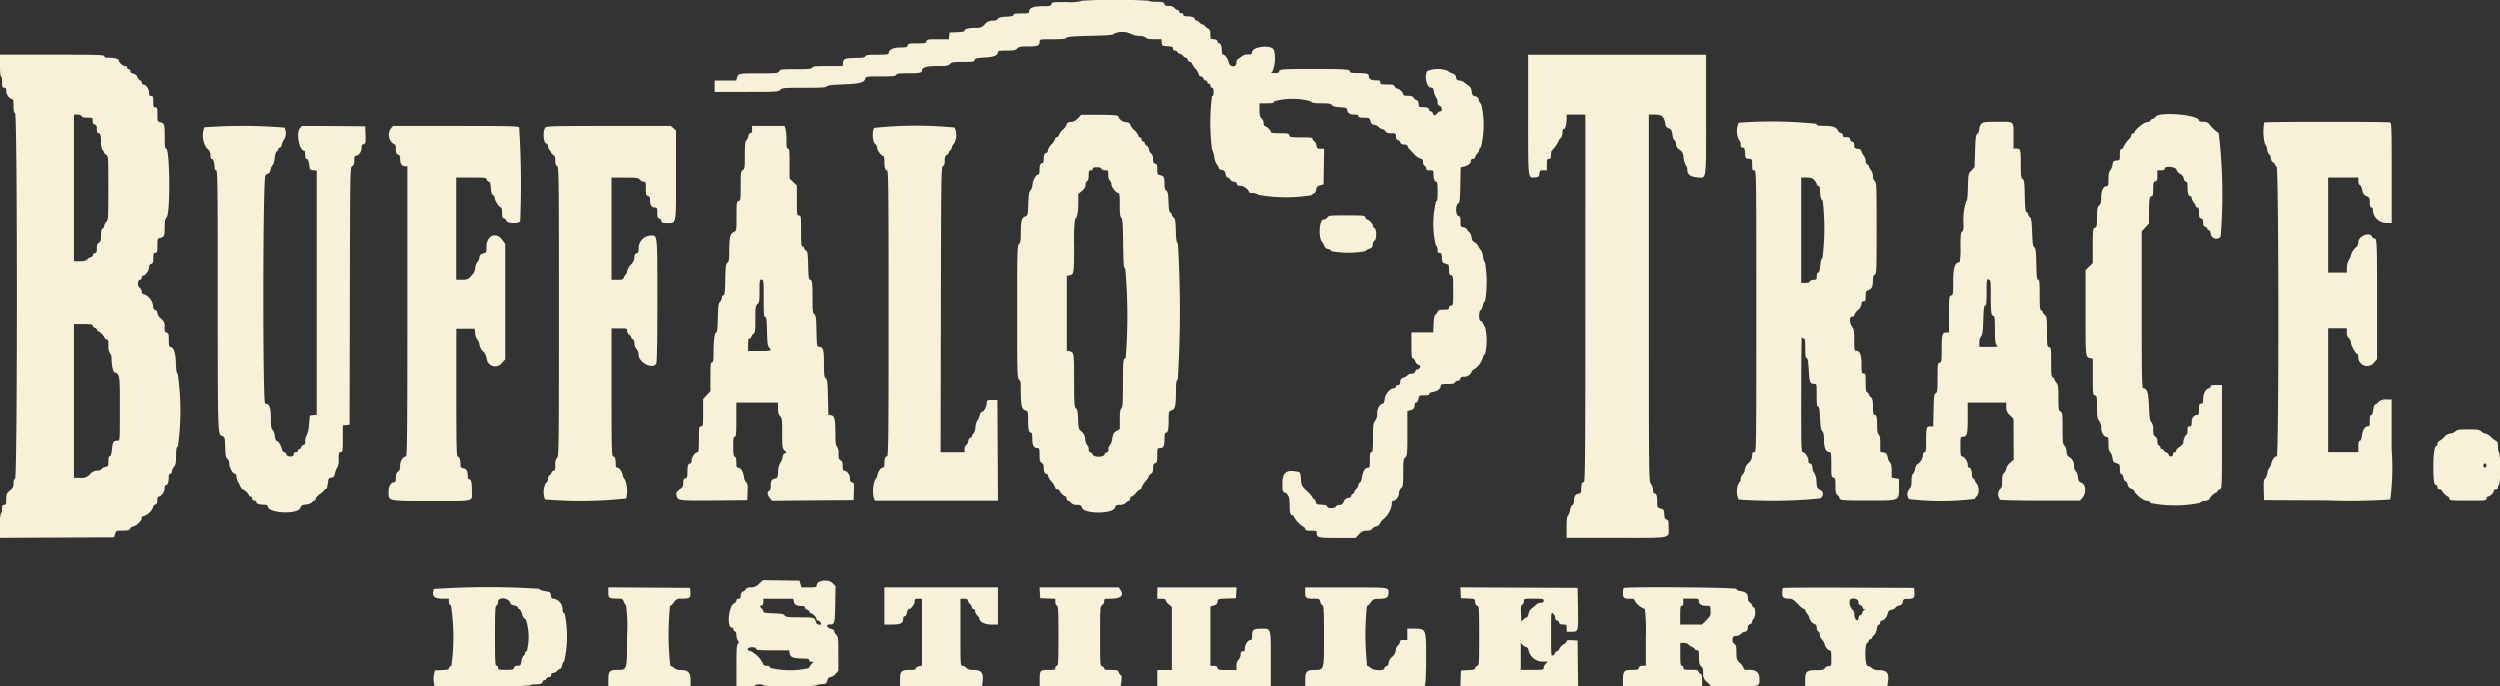 <svg id="logo" xmlns="http://www.w3.org/2000/svg" width="160.247" height="44" viewBox="0 0 160.247 44">
  <rect x="0" y="0" width="160.247" height="44" fill="#333333" stroke="none"/>
  <path id="Path_469" data-name="Path 469" d="M0,9.528c0,.419.026.695.067.695s.067.164.067.364c0,.32.016.364.134.364s.133.044.133.22c0,.221.22.508.388.508.053,0,.079.143.079.432,0,.323.025.441.1.47.152.058.152,23.364,0,23.422-.066.025-.1.128-.1.3a.5.5,0,0,1-.234.463C.421,36.949.4,37,.4,37.324s-.016.357-.133.357-.134.044-.134.265c0,.145-.03.264-.067.264A2.1,2.1,0,0,0,0,39.005V39.8l3.656-.017,3.656-.017.064-.215c.063-.213.068-.215.482-.215.349,0,.429-.022.489-.133a.244.244,0,0,1,.173-.132c.175,0,.562-.353.562-.513,0-.1.04-.149.129-.149a1.019,1.019,0,0,0,.606-.579.177.177,0,0,1,.133-.168c.1-.027.134-.091.134-.272,0-.154.031-.238.089-.238.161,0,.379-.3.379-.517,0-.135.033-.211.093-.211.1,0,.172-.2.174-.513,0-.147.033-.215.1-.215s.1-.06.1-.139a.619.619,0,0,1,.133-.306c.109-.137.134-.268.134-.7s.022-.546.117-.614a16.3,16.3,0,0,0-.015-4.661c-.067,0-.095-.167-.112-.678-.023-.69-.147-1.035-.373-1.04-.058,0-.083-.135-.083-.438,0-.381-.017-.441-.133-.471s-.134-.09-.134-.36a.544.544,0,0,0-.234-.538.633.633,0,0,1-.234-.368.178.178,0,0,0-.134-.19c-.1-.025-.133-.09-.133-.238a.936.936,0,0,0-.546-.753c-.142-.028-.188-.075-.188-.191a.348.348,0,0,0-.14-.251c-.161-.112-.126-.506.045-.506.052,0,.095-.06.095-.133s.043-.132.1-.132c.144,0,.372-.325.372-.53,0-.126.041-.193.134-.217.111-.029.133-.09.133-.372s.018-.337.133-.337.134-.044.134-.456c0-.442.006-.457.183-.5.254-.063.282-.133.284-.686,0-.385.029-.521.135-.654.234-.294.2-4.385-.041-4.385-.073,0-.093-.155-.093-.744,0-.821-.018-.879-.284-.945-.177-.044-.183-.06-.183-.5,0-.412-.013-.456-.134-.456s-.133-.044-.133-.364-.016-.364-.133-.364-.134-.045-.136-.215c0-.238-.195-.513-.359-.513-.062,0-.106-.056-.106-.133s-.042-.132-.092-.132-.13-.091-.177-.2a.357.357,0,0,0-.275-.24c-.128-.025-.191-.078-.191-.162a.114.114,0,0,0-.1-.124.1.1,0,0,1-.1-.1c0-.055-.059-.1-.133-.1-.153,0-.4-.22-.4-.356,0-.1-.282-.174-.676-.174-.185,0-.259-.028-.259-.1,0-.087-.415-.1-3.339-.1H0Zm97.951,3.13c0,4.256-.02,4.074.437,4.037.244-.02.266-.038.285-.236s.04-.215.25-.215h.23V15.88c0-.32.016-.364.133-.364s.134-.044.134-.259c0-.143.022-.269.05-.281a1.912,1.912,0,0,0,.417-.58.451.451,0,0,1,.134-.2.524.524,0,0,0,.133-.364c0-.152.032-.232.091-.232.095,0,.174-.321.175-.711v-.215h1.2V24.448c0,10.022-.014,11.777-.093,11.777-.119,0-.174.145-.174.461,0,.224-.021.255-.192.289-.2.039-.273.179-.275.517a.239.239,0,0,1-.1.212c-.054.021-.119.16-.143.309a.833.833,0,0,1-.135.362c-.065.064-.091.283-.091.757V39.8h3.2c3.681,0,3.341.071,3.341-.7,0-.381-.018-.445-.13-.474s-.135-.1-.15-.339c-.018-.281-.037-.31-.237-.367s-.217-.073-.217-.41c0-.41-.046-.558-.174-.558-.061,0-.093-.077-.093-.223a.734.734,0,0,0-.133-.391c-.133-.167-.134-.268-.134-11.918V12.671h.367c.444,0,.611.133.677.538.036.222.081.289.234.346s.2.118.233.393c.024.177.084.338.134.356s.092.128.093.243a.419.419,0,0,0,.226.373c.193.142.23.214.261.52a1.067,1.067,0,0,0,.141.469.538.538,0,0,1,.1.314c0,.284.2.435.623.47.623.051.578.36.578-4.026V8.833H97.951v3.825M5.232,12.77c.027.07.137.1.375.1.331,0,.336,0,.336.2,0,.149.036.214.134.239s.133.091.133.292c0,.175.03.257.093.257.131,0,.174.149.174.6a.761.761,0,0,0,.1.486.331.331,0,0,1,.1.168c0,.038.06.1.133.139.129.068.133.139.133,2.12,0,1.961-.006,2.054-.133,2.181a.453.453,0,0,0-.133.258.184.184,0,0,1-.1.164c-.074.028-.1.143-.1.435,0,.329-.023.409-.134.468s-.133.139-.133.366-.025.3-.107.3a.17.17,0,0,0-.141.133c-.019.073-.077.132-.127.132a.443.443,0,0,0-.226.132c-.1.1-.223.133-.5.133H4.74v-9.4h.227c.14,0,.241.038.265.1m63.856.132a.636.636,0,0,1-.356.232c-.221,0-.36.068-.36.176a.744.744,0,0,1-.227.307,1.129,1.129,0,0,0-.272.361c-.024.082-.088.149-.14.149a.1.1,0,0,0-.1.1.939.939,0,0,1-.233.347.86.86,0,0,0-.234.4c0,.083-.041.149-.093.149-.116,0-.174.144-.174.435,0,.149-.032.226-.093.226-.12,0-.174.145-.174.469,0,.162-.031.26-.083.261-.146,0-.334.334-.37.651a.688.688,0,0,1-.136.381c-.078.056-.109.254-.131.832-.029.754-.03.758-.211.826-.215.08-.268.3-.269,1.108,0,.406-.027.553-.117.652-.109.119-.117.422-.117,4.361,0,3.955.008,4.239.117,4.318s.117.189.117.68c0,.967.053,1.216.278,1.3.187.07.19.08.191.6,0,.618.045.829.174.829.068,0,.093.1.093.392,0,.42.1.6.339.6.114,0,.129.05.129.43,0,.358.022.443.134.512a.321.321,0,0,1,.133.293c0,.276.059.42.174.42a.1.1,0,0,1,.093.109,1.077,1.077,0,0,0,.234.391,1.084,1.084,0,0,1,.234.387c0,.061.056.1.134.1s.133.034.133.075a.844.844,0,0,0,.4.388c.035,0,.063.06.063.132s.038.132.085.132a.368.368,0,0,1,.2.133.461.461,0,0,0,.375.132c.228,0,.27.025.328.189.143.406,1.953.406,2.108,0,.061-.161.108-.188.324-.188a.542.542,0,0,0,.386-.132.457.457,0,0,1,.2-.133c.036,0,.066-.06.066-.132s.04-.132.089-.132a.691.691,0,0,0,.284-.232.7.7,0,0,1,.278-.231.1.1,0,0,0,.084-.1,1.084,1.084,0,0,1,.234-.387,1.254,1.254,0,0,0,.234-.356c0-.04.06-.106.134-.145.1-.054.133-.139.133-.358s.026-.295.133-.322.134-.09.134-.5c0-.446.008-.47.153-.47.244,0,.314-.127.314-.576,0-.311.024-.417.093-.417.129,0,.173-.211.174-.829,0-.523,0-.532.191-.6.231-.086.276-.287.277-1.241,0-.546.02-.669.117-.739a72.393,72.393,0,0,0,.006-8.721c-.089-.064-.115-.226-.133-.827-.019-.618-.043-.762-.14-.832a.279.279,0,0,1-.117-.186.158.158,0,0,0-.094-.137c-.069-.026-.1-.2-.117-.674-.019-.514-.046-.655-.14-.723s-.117-.179-.118-.441c0-.421-.04-.5-.284-.557-.169-.042-.183-.071-.183-.375,0-.274-.023-.336-.134-.364s-.133-.091-.133-.292a.453.453,0,0,0-.133-.371.4.4,0,0,1-.134-.262.275.275,0,0,0-.133-.219.24.24,0,0,1-.133-.168.1.1,0,0,0-.1-.1c-.056,0-.1-.059-.1-.132s-.044-.132-.1-.132a.1.1,0,0,1-.1-.1.961.961,0,0,0-.267-.367,1.018,1.018,0,0,1-.267-.351c0-.1-.142-.17-.339-.17-.131,0-.4-.217-.4-.324s-.225-.139-1.313-.139H69.3l-.207.231m69.079-.1a.381.381,0,0,1-.206.137.154.154,0,0,0-.126.1.251.251,0,0,1-.226.1c-.182,0-.8.514-.8.667,0,.034-.045.061-.1.061a.1.1,0,0,0-.1.1.408.408,0,0,1-.1.215,2.122,2.122,0,0,0-.431.605c0,.04-.045.073-.1.073-.077,0-.1.084-.1.36,0,.357,0,.36-.216.38-.193.019-.221.048-.256.269a.859.859,0,0,1-.151.369c-.08.087-.111.245-.111.563,0,.359-.02.441-.106.441-.218,0-.357.275-.359.712,0,.331-.029.437-.136.528s-.133.2-.133.753c0,.584-.012.642-.133.674s-.134.091-.136,1.149l0,1.115-.232.228-.232.228v2.716c0,2.871,0,2.845.284,2.916l.183.045v1.157c0,1.1.006,1.158.134,1.191s.133.09.133.746c0,.611.019.735.133.879a.747.747,0,0,1,.136.455c0,.308.173.585.359.585.087,0,.106.082.106.439,0,.315.028.46.1.513a.726.726,0,0,1,.151.371c.044.262.077.306.266.361s.216.08.216.38c0,.227.026.317.093.317s.111.1.137.231.084.232.133.232.107.092.13.2a.335.335,0,0,0,.242.279c.11.041.2.106.2.144,0,.162.584.63.785.63.145,0,.211.037.236.133a8.139,8.139,0,0,0,3.152,0,.431.431,0,0,1,.272-.133c.192,0,.362-.064.362-.136a.972.972,0,0,1,.406-.393c.036,0,.082-.042.1-.093a.26.26,0,0,1,.165-.126c.125-.033.129-.129.129-3.348V30.006h-.367c-.282,0-.367.023-.367.1,0,.054-.032.1-.07.1-.2,0-.4.328-.4.659,0,.29-.018.334-.133.334s-.134.044-.134.364-.017.364-.129.364c-.205,0-.339.184-.339.468,0,.216-.023.26-.134.26s-.133.044-.133.265c0,.146-.025.265-.056.265-.077,0-.211.3-.212.483,0,.093-.085.2-.234.3-.128.082-.233.194-.233.248a.1.1,0,0,1-.1.1c-.056,0-.1.059-.1.132a.118.118,0,0,1-.134.133c-.075,0-.133-.044-.133-.1s-.075-.129-.167-.164-.167-.093-.167-.131-.045-.068-.1-.068a.1.1,0,0,1-.1-.1.163.163,0,0,0-.1-.139c-.062-.024-.1-.124-.1-.262a.326.326,0,0,0-.134-.307c-.107-.066-.133-.154-.133-.442a.711.711,0,0,0-.117-.487c-.095-.1-.123-.295-.15-1.008-.034-.9-.117-1.158-.377-1.158-.075,0-.09-.86-.09-5.025V20.155l.233-.252.234-.252v-.728c0-.81.038-1.025.174-1.025.07,0,.093-.112.093-.456,0-.4.016-.459.133-.49s.134-.09.134-.372v-.337h.234c.163,0,.234-.03.234-.1,0-.2.711-.135.762.065a.492.492,0,0,0,.232.262.424.424,0,0,1,.231.3c.024.119.083.2.143.2.077,0,.1.077.1.314q0,.613.174.612c.051,0,.093.056.093.123a.61.61,0,0,0,.133.291.63.63,0,0,1,.133.241c0,.04.045.072.1.072.076,0,.1.081.1.337,0,.281.022.343.134.372s.133.09.133.265.032.238.133.264c.074.019.134.076.134.126a.094.094,0,0,0,.1.092c.063,0,.1.086.117.248a.365.365,0,0,0,.636.174,33.026,33.026,0,0,0-.123-6.642,2.549,2.549,0,0,1-.645-.625.5.5,0,0,0-.351-.1c-.166,0-.265-.031-.266-.083-.009-.361-2.492-.586-2.781-.252m-26.729.4a1.326,1.326,0,0,0,.016,1.089.38.38,0,0,1,.117.293c0,.162.029.208.13.208s.133.054.15.347c.02.339.025.348.237.368s.217.023.217.38c0,.316.016.36.134.36.133,0,.133.044.133,9.032s0,9.032-.133,9.032c-.108,0-.134.044-.134.23a.611.611,0,0,1-.234.469.673.673,0,0,0-.234.421.462.462,0,0,1-.134.3.468.468,0,0,0-.133.3.293.293,0,0,1-.117.25,1.272,1.272,0,0,0-.016,1.068,30.783,30.783,0,0,0,5.232-.072c.239-.186.232-.426-.015-.553-.174-.089-.194-.137-.226-.534a1.153,1.153,0,0,0-.143-.554.447.447,0,0,1-.108-.256c0-.208-.07-.348-.174-.348-.058,0-.093-.071-.093-.189,0-.212-.226-.538-.372-.538-.082,0-.095-.543-.088-3.755,0-2.065.022-3.7.038-3.639a.15.15,0,0,0,.126.116c.076,0,.095.128.095.628,0,.484.021.628.091.628s.1.191.137.776c.048.8.079.876.357.877.147,0,.15.019.15.729,0,.573.019.728.091.728s.1.17.122.726.056.755.142.849.112.246.112.6q0,.74.367.739c.083,0,.1.133.1.8,0,.744.009.8.133.834s.134.091.134.524c0,.407.022.508.133.6a.368.368,0,0,1,.133.191c0,.141.2.158,1.864.158,2.01,0,1.942.03,1.942-.845v-.539l-.234-.043-.234-.043v-.428c0-.291-.032-.459-.1-.527a.651.651,0,0,1-.139-.276c-.071-.32-.09-.345-.294-.385l-.2-.04v-.513c0-.375-.027-.535-.1-.6s-.1-.217-.1-.565c0-.541-.038-.692-.174-.692-.071,0-.093-.116-.093-.5,0-.408-.024-.52-.134-.628a.453.453,0,0,1-.133-.2c0-.037-.045-.085-.1-.106-.079-.03-.1-.165-.1-.626,0-.545-.01-.589-.133-.589s-.134-.044-.134-.581c0-.626-.1-.875-.337-.875-.12,0-.13-.051-.13-.686,0-.586-.02-.71-.134-.854a.726.726,0,0,1-.133-.406c0-.193.025-.237.133-.237.077,0,.134-.044.134-.1a.758.758,0,0,1,.234-.322.6.6,0,0,0,.234-.393c0-.13.034-.174.134-.174.115,0,.133-.044.133-.323,0-.294.017-.33.194-.4.213-.087.271-.225.272-.644,0-.2.036-.3.118-.343.109-.06.117-.273.117-2.986s-.009-2.928-.117-3.006a.393.393,0,0,1-.117-.317.724.724,0,0,0-.134-.4.63.63,0,0,1-.133-.243.148.148,0,0,0-.1-.112.244.244,0,0,1-.1-.22.646.646,0,0,0-.125-.341.842.842,0,0,1-.151-.29c-.018-.094-.088-.138-.242-.153-.192-.018-.216-.043-.216-.221,0-.145-.037-.21-.134-.235a.18.18,0,0,1-.133-.159c0-.1-.049-.125-.234-.125s-.234-.025-.234-.133c0-.082-.044-.132-.117-.132a.242.242,0,0,1-.184-.148c-.1-.224-.35-.313-.879-.314-.42,0-.485-.017-.522-.133a28.222,28.222,0,0,0-4.974-.067M127,13.266a.525.525,0,0,0-.133.34.379.379,0,0,1-.117.292c-.1.072-.122.234-.15,1.116l-.033,1.031-.2.208c-.2.206-.2.218-.225,1.092-.019.643-.048.883-.109.883a3.8,3.8,0,0,0-.169,1.5c0,.3-.027.416-.1.445s-.1.206-.1,1a4.61,4.61,0,0,1-.051.962c-.3,0-.417.327-.417,1.219,0,.827-.008.885-.133.917s-.134.09-.134,1.2v1.164h-.153c-.281,0-.314.106-.314,1.031,0,.817-.009.875-.134.907s-.133.091-.133.964c0,.816-.014.937-.117.994s-.12.2-.139,1.095l-.023,1.03h-.187c-.247,0-.268.075-.268.932,0,.6-.017.723-.1.723-.063,0-.1.063-.1.172a.765.765,0,0,1-.343.592c-.07.022-.131.136-.158.294a.681.681,0,0,1-.139.336c-.062.051-.095.21-.095.457,0,.295-.03.405-.133.5a.521.521,0,0,0-.028.657,17.747,17.747,0,0,0,4.216-.012.509.509,0,0,1,.148-.193.749.749,0,0,0-.019-.784.269.269,0,0,1-.11-.181.164.164,0,0,0-.1-.139.248.248,0,0,1-.1-.222c0-.285-.073-.482-.174-.482-.057,0-.093-.072-.093-.19,0-.212-.226-.538-.372-.538-.076,0-.1-.128-.1-.629,0-.576.01-.628.129-.628.3,0,.339-.146.339-1.2v-.988H128.6v.283a.6.6,0,0,0,.232.52l.233.237.005,1.31.006,1.31-.238.21a.664.664,0,0,0-.238.353.465.465,0,0,1-.133.275c-.105.1-.134.221-.134.547,0,.35-.022.428-.141.5a.533.533,0,0,0,.02.68c.049.031,1.217.056,2.6.057h2.509l.137-.149c.29-.317.262-.881-.049-1-.153-.057-.188-.117-.217-.367a.663.663,0,0,0-.141-.376.389.389,0,0,1-.107-.281.642.642,0,0,0-.291-.617c-.126-.057-.168-.137-.195-.376a.671.671,0,0,0-.141-.381c-.09-.065-.107-.237-.107-1.079,0-.929-.01-1.007-.133-1.084s-.134-.154-.134-.885c0-.7-.016-.823-.133-.97a.648.648,0,0,1-.133-.233c0-.036-.045-.083-.1-.1-.083-.031-.1-.2-.1-.973,0-.879-.008-.937-.134-.969s-.133-.09-.133-.987c0-.87-.012-.962-.133-1.066a.365.365,0,0,1-.134-.191.149.149,0,0,0-.1-.116c-.083-.031-.1-.206-.1-1s-.017-.962-.1-.962-.1-.187-.117-1-.04-1.012-.129-1.076-.114-.251-.14-.963-.052-.9-.143-.966a.269.269,0,0,1-.111-.182.159.159,0,0,0-.1-.137c-.075-.029-.1-.246-.117-1.038-.018-.862-.038-1.014-.138-1.087s-.117-.2-.117-.915c0-.976-.017-1.04-.274-1.04h-.193V14.1c0-1.047.086-.965-1.009-.965-.839,0-.941.013-1.061.132m18.139-.088a3.337,3.337,0,0,0,.048,1.385c.051.02.114.17.138.333s.088.314.141.333.1.122.1.227a.313.313,0,0,0,.134.274c.073.046.133.117.133.159a.149.149,0,0,0,.1.114c.143.054.153,18.568.01,18.568s-.3.217-.355.467a.635.635,0,0,1-.127.293.7.7,0,0,0-.121.331.619.619,0,0,1-.144.34c-.085.062-.1.2-.085.728l.019.653,4,.017a38.421,38.421,0,0,0,4.09-.058A15.979,15.979,0,0,0,153.3,34.1V30.932h-.331a.623.623,0,0,0-.507.162,1.157,1.157,0,0,1-.244.184c-.037.012-.083.163-.1.335-.023.2-.067.312-.127.312s-.091.1-.091.364c0,.316-.017.364-.13.364-.182,0-.329.238-.379.61-.027.2-.075.317-.134.317s-.092.1-.092.364v.364H149.23v-7.94h1.2v.265a.457.457,0,0,0,.133.379.434.434,0,0,1,.134.291c0,.179.31.719.412.719.03,0,.055.112.056.248a.565.565,0,0,0,1.022.283l.179-.211V24.581c0-3.813-.007-3.97-.176-3.97a.16.16,0,0,1-.134-.1c-.137-.354-.892-.062-.892.345a.454.454,0,0,1-.117.295,1.047,1.047,0,0,0-.351.515.894.894,0,0,1-.133.319,1.051,1.051,0,0,0-.133.513v.3h-1.2V16.707h1.936v.224c0,.134.039.239.1.261s.12.165.151.322c.045.231.1.3.27.384.2.091.215.125.216.413,0,.235.027.314.1.314s.1.07.1.237a.863.863,0,0,0,.865.756h.337v-3.2c0-2.858-.012-3.206-.106-3.242-.145-.055-8.007-.051-8.062,0m-132.034.3a1.46,1.46,0,0,0,.153,1.358.5.5,0,0,1,.234.442c0,.157.031.237.092.237.091,0,.175.272.175.57,0,.1.039.157.1.157.089,0,.1.94.1,8.062,0,8.9,0,8.862.272,8.964.181.068.184.078.206.723.018.53.045.671.139.74a.358.358,0,0,1,.117.261c0,.27.182.644.333.682.091.024.135.091.135.209a.807.807,0,0,0,.1.339c.053.091.127.233.164.314s.1.149.133.149a.841.841,0,0,1,.405.388c0,.042.045.075.1.075s.1.059.1.132a.118.118,0,0,0,.134.132c.073,0,.133.041.133.092,0,.1.2.171.518.172.143,0,.217.033.217.1,0,.455,1.921.547,2.092.1.058-.152.118-.187.37-.215a.676.676,0,0,0,.379-.14.251.251,0,0,1,.154-.106c.042,0,.077-.052.078-.116s.121-.2.267-.3.266-.214.266-.248.043-.062.1-.062.11-.113.141-.36c.041-.327.062-.362.222-.381s.188-.067.244-.3a1.017,1.017,0,0,1,.15-.36,1.088,1.088,0,0,0,.083-.532c0-.406.013-.45.133-.45s.133-.044.133-.856v-.856l.217-.021.217-.021.017-8.252c.017-8.17.018-8.253.15-8.323.1-.054.133-.139.133-.366s.026-.3.1-.3c.177,0,.367-.252.367-.489,0-.17.033-.232.137-.259.125-.033.135-.079.117-.587l-.019-.551-2.025-.017L19.353,13.4l-.126.15c-.262.312-.042,1.44.282,1.44.03,0,.055.119.055.265,0,.187.028.265.1.265.087,0,.133.145.191.6.008.06.1.107.229.12l.217.021V31.916l-.217.021-.217.021-.059.593a1.906,1.906,0,0,1-.15.683.6.6,0,0,0-.091.35c0,.194-.027.26-.106.26a.17.17,0,0,0-.141.133c-.019.073-.077.132-.127.132a.1.1,0,0,0-.092.1c0,.055-.059.1-.134.1a.117.117,0,0,0-.133.132c0,.192-.436.192-.487,0a.168.168,0,0,0-.136-.132c-.06,0-.121-.088-.149-.214-.054-.245-.229-.509-.339-.512-.041,0-.091-.142-.11-.312a.677.677,0,0,0-.142-.388c-.086-.062-.107-.209-.107-.748,0-.7-.093-.935-.367-.935-.165,0-.151-14.431.015-14.622a.372.372,0,0,1,.2-.133c.045,0,.1-.1.126-.229a.627.627,0,0,1,.134-.3,1.011,1.011,0,0,0,.135-.462c.027-.234.081-.4.136-.422a.156.156,0,0,0,.092-.136.1.1,0,0,1,.095-.1c.053,0,.115-.094.141-.215a.872.872,0,0,1,.154-.337.773.773,0,0,0,.011-.738,33.245,33.245,0,0,0-5.128-.021m11.95.074a.7.7,0,0,0,.188,1c.109.034.134.1.134.342s.025.306.134.334.133.09.133.263c0,.315.106.484.3.484h.165v9.3c0,7.676-.016,9.3-.089,9.3-.191,0-.379.3-.379.6,0,.222-.032.314-.133.377s-.134.154-.134.38-.026.3-.1.3c-.212,0-.367.251-.367.6,0,.621-.118.6,2.764.6,2.843,0,2.578.067,2.577-.65,0-.531-.05-.739-.174-.739-.056,0-.093-.071-.093-.182,0-.345-.075-.485-.275-.524-.162-.032-.192-.07-.193-.245,0-.307-.069-.5-.173-.5-.078,0-.093-.654-.093-4.1v-4.1H30.43l.035.31a.7.7,0,0,0,.131.38.581.581,0,0,1,.135.313.859.859,0,0,0,.161.376.844.844,0,0,1,.309.568.546.546,0,0,0,.984.232l.2-.219V20.961l-.2-.275c-.385-.527-1-.252-1,.447,0,.367,0,.378-.217.439-.174.051-.221.1-.238.262a.459.459,0,0,1-.123.276.676.676,0,0,0-.14.361,1.034,1.034,0,0,1-.1.353c-.346.416-.375.433-.753.433h-.371v-6.55h.96c.9,0,.963.008,1,.132.019.073.079.132.133.132.073,0,.106.106.128.4s.062.422.141.466a.237.237,0,0,1,.112.187c0,.162.276.59.384.594.055,0,.083.116.083.34,0,.276.023.343.127.37a.247.247,0,0,1,.161.159c.045.171.808.189.873.021A56.612,56.612,0,0,0,33.28,13.5c-.093-.092-.556-.1-4.095-.1H25.2l-.145.153m9.908-.049c-.187.186-.131,1.021.069,1.021.054,0,.093.067.093.16a.417.417,0,0,0,.1.26.331.331,0,0,1,.1.168c0,.038.06.1.133.139.1.054.133.139.133.363s.033.31.117.357c.111.062.117.574.117,9.321,0,8.727-.007,9.263-.117,9.372a.649.649,0,0,0-.117.475c0,.285-.022.359-.106.359a.166.166,0,0,0-.14.128.258.258,0,0,1-.127.163c-.051.02-.093.125-.093.234a.279.279,0,0,1-.134.269,1.253,1.253,0,0,0-.053,1.045,26.855,26.855,0,0,0,5.2-.061,1.979,1.979,0,0,0-.079-1.206.589.589,0,0,1-.149-.3c-.05-.25-.215-.468-.355-.468-.06,0-.09-.086-.09-.259,0-.323-.054-.468-.174-.468-.079,0-.093-.64-.093-4.1v-4.1h.5c.489,0,.5,0,.5.165a.314.314,0,0,0,.134.248.268.268,0,0,1,.133.168.153.153,0,0,0,.1.123c.062.023.1.124.1.262a.523.523,0,0,0,.133.357.523.523,0,0,1,.134.357c0,.513.915.976,1.133.574.045-.084.069-1.47.069-4.041,0-4.3.012-4.168-.4-4.168a.82.82,0,0,0-.8.794c0,.26-.024.322-.134.35s-.133.09-.134.256a.67.67,0,0,1-.234.473.838.838,0,0,0-.234.409.266.266,0,0,1-.071.2.5.5,0,0,0-.132.2c-.054.141-.1.159-.43.159h-.369v-6.55h.853c.77,0,.864.013.967.132a.393.393,0,0,0,.248.132c.121,0,.134.044.134.436s.017.441.134.471c.1.026.133.091.133.263,0,.315.106.484.3.484.153,0,.165.023.165.337,0,.281.022.343.133.372a.179.179,0,0,1,.133.159c0,.107.052.125.363.125.609,0,.572.2.572-3.07V13.687l-.167-.144L43,13.4H39.031c-3.518,0-3.979.012-4.072.1m13.249.128c0,.163-.03.231-.1.231s-.118.082-.141.2a.563.563,0,0,1-.132.273c-.07.058-.092.287-.092.945,0,.8-.011.876-.134.952s-.133.154-.133,1.015c0,.876-.008.934-.133.967s-.134.09-.134.971c0,.9,0,.938-.149,1-.252.11-.316.342-.317,1.15,0,.641-.018.766-.118.838s-.12.224-.138,1.083c-.018.811-.04,1-.117,1-.053,0-.1.063-.1.144a.475.475,0,0,1-.117.271c-.1.106-.121.286-.14,1.048-.017.684-.045.919-.107.919-.1,0-.17.56-.17,1.366,0,.447-.019.553-.1.553s-.1.146-.1.923V30.4l-.234.252-.233.252v.877c0,.832-.007.877-.134.877s-.134.044-.134.827c0,.672-.018.827-.1.827-.146,0-.372.326-.372.538,0,.118-.035.189-.093.189-.128,0-.174.148-.174.56,0,.3-.021.356-.133.385s-.134.09-.134.291-.038.283-.141.353c-.282.194-.337.278-.294.454.082.338.1.341,2.4.322l2.139-.017.02-.528c.016-.427,0-.543-.089-.607a.655.655,0,0,1-.147-.365c-.044-.332-.2-.579-.368-.582-.1,0-.117-.063-.117-.335,0-.235-.029-.344-.1-.371s-.1-.168-.1-.659c0-.509.018-.622.1-.622s.1-.166.1-1.092V31.131h2.671v.364c0,.276.032.4.133.5.121.12.134.22.134,1.092s.012.971.133,1.092c.159.157.166.2.036.2-.06,0-.115.1-.142.248a.913.913,0,0,1-.15.368,1.108,1.108,0,0,0-.133.54c-.025.39-.04.424-.2.465-.227.056-.275.139-.276.473,0,.182-.035.287-.1.312-.141.054-.124.259.039.464l.139.175L52.1,37.4l2.615-.017.02-.551c.018-.508.009-.554-.117-.587-.1-.027-.136-.089-.136-.259,0-.237-.189-.489-.367-.489-.074,0-.1-.077-.1-.3s-.03-.312-.133-.366-.133-.139-.133-.428a.721.721,0,0,0-.1-.456c-.075-.074-.1-.257-.1-.723,0-1-.05-1.238-.269-1.281l-.183-.036-.026-1.125c-.022-.969-.042-1.136-.141-1.208s-.115-.206-.115-.948c0-.915-.049-1.073-.334-1.073-.114,0-.125-.077-.145-1-.018-.859-.038-1.01-.138-1.082s-.117-.207-.117-1.048c0-1.007-.024-1.172-.169-1.172-.067,0-.093-.211-.109-.9-.019-.773-.038-.907-.139-.963a.222.222,0,0,1-.117-.161.1.1,0,0,0-.1-.1c-.085,0-.1-.154-.1-.992,0-.948-.006-.992-.134-.992s-.133-.044-.133-.962v-.962L50.845,17l-.234-.232v-.957c0-.807-.016-.957-.1-.957s-.1-.106-.1-.558a3.125,3.125,0,0,0-.065-.728l-.065-.17H48.207v.232m7.814-.1c-.13.24-.087.919.064,1.012a.326.326,0,0,1,.136.249c0,.17.27.53.4.53.04,0,.07.152.07.358,0,.419.046.568.174.568.079,0,.093,1.375.093,9.164s-.014,9.164-.093,9.164c-.12,0-.174.145-.174.468,0,.173-.03.259-.09.259-.14,0-.3.218-.355.468a.59.59,0,0,1-.149.3,1.979,1.979,0,0,0-.079,1.206l.076.141h7.875l-.017-3.226-.018-3.226H63.6c-.331,0-.334,0-.355.225-.025.259-.187.536-.315.536-.048,0-.108.1-.133.215a.856.856,0,0,1-.141.322,1.134,1.134,0,0,0-.136.463.764.764,0,0,1-.131.409.194.194,0,0,0-.09.149.1.1,0,0,1-.1.1c-.058,0-.115.092-.14.227a.4.4,0,0,1-.137.263c-.052.02-.094.125-.094.236v.2H60.292l.017-9.136c.016-8.621.024-9.139.134-9.2.084-.046.117-.147.117-.357s.031-.308.133-.363a.24.24,0,0,0,.133-.168c0-.053.03-.1.066-.1s.085-.082.109-.182a.723.723,0,0,1,.168-.3,1.1,1.1,0,0,0,.019-1,25.006,25.006,0,0,0-5.168.024M70.6,16.144c.022.058.123.1.241.1.195,0,.2.011.2.29a.536.536,0,0,0,.1.372.341.341,0,0,1,.1.235c0,.176.3.559.44.559.076,0,.095.149.095.753,0,.577.022.771.1.832s.1.375.117,1.634c.018,1.391.032,1.564.137,1.64a34.344,34.344,0,0,1,.024,5.727c-.157,0-.174.161-.174,1.665,0,1.2-.017,1.472-.1,1.554s-.1.258-.1.707l0,.607-.214.133c-.181.112-.224.191-.275.5a.853.853,0,0,1-.15.416.325.325,0,0,0-.09.248c0,.135-.033.2-.106.2a.171.171,0,0,0-.141.132c-.052.2-.721.2-.773,0a.17.17,0,0,0-.141-.132c-.073,0-.106-.061-.106-.2a.325.325,0,0,0-.09-.248.7.7,0,0,1-.133-.383.657.657,0,0,0-.237-.5c-.185-.157-.2-.2-.218-.783-.019-.494-.047-.634-.14-.7s-.117-.238-.118-1.7c0-1.844-.009-1.9-.275-1.956l-.192-.038v-4.8l.192-.038c.266-.053.274-.111.275-1.98a10.7,10.7,0,0,1,.061-1.638c.119,0,.207-.427.207-1v-.588l.234-.2a.519.519,0,0,0,.234-.4c0-.111.042-.21.1-.232s.1-.135.1-.362c0-.28.018-.324.133-.324.074,0,.133-.044.133-.1,0-.071.074-.1.26-.1.169,0,.273.035.3.1m45.689.731a.578.578,0,0,1,.158.265.1.1,0,0,0,.1.1c.072,0,.1.073.1.256,0,.39.073.67.175.67a15.252,15.252,0,0,1-.015,3.692c-.075.041-.118.192-.143.5s-.063.44-.127.44-.091.08-.091.231c0,.214-.016.232-.2.232-.118,0-.218.041-.241.1s-.129.1-.3.1h-.26V16.707h.343c.282,0,.371.03.5.169m11.309,7.4c0,1.079.03,1.3.174,1.3.074,0,.093.173.093.871,0,.718.019.893.11.992.107.116.087.121-.5.121h-.611v-.276a.645.645,0,0,1,.112-.4c.091-.1.118-.3.142-1.047.023-.725.049-.925.121-.925s.091-.174.091-.854c0-.821.005-.852.134-.819s.133.091.134,1.036m-78.655.174c0,.986.016,1.191.095,1.191s.1.178.117.919c.018.763.042.941.139,1.047.187.2.154.217-.618.217h-.734v-.4c0-.309.022-.4.1-.4a.094.094,0,0,0,.1-.085.366.366,0,0,1,.133-.2c.121-.1.133-.195.133-.959s.013-.857.134-.96.133-.2.133-.842c0-.684.008-.728.133-.728s.134.044.134,1.191m-43,1.759a.17.17,0,0,0,.134.14c.073.019.133.076.133.126a.085.085,0,0,0,.076.092c.09,0,.354.271.413.423a.171.171,0,0,0,.143.106c.081,0,.1.084.1.392a.773.773,0,0,0,.1.492.462.462,0,0,1,.1.286c0,.454.09.895.188.932.345.131.346.132.346,2.332,0,1.978,0,2.051-.128,2.051-.284,0-.331.067-.378.535-.032.321-.073.457-.137.457s-.092.094-.092.326c0,.309-.01.328-.2.37A.372.372,0,0,0,6.5,35.4c-.021.054-.129.093-.262.093a.652.652,0,0,0-.474.231.676.676,0,0,1-.634.232H4.74V26.1h.6c.506,0,.6.017.6.106m151.433,6.776a.51.51,0,0,1-.309.132.6.6,0,0,0-.384.218,1.317,1.317,0,0,1-.325.262.2.2,0,0,0-.117.179c0,.074-.028.135-.064.135-.123,0-.2.506-.2,1.3,0,.913.043,1.216.175,1.216.05,0,.092.06.092.133a.117.117,0,0,0,.133.132c.074,0,.134.029.134.063a.986.986,0,0,0,.4.4c.031,0,.072.06.091.132.033.126.091.132,1.209.132s1.175,0,1.175-.132c0-.073.044-.132.1-.132a.524.524,0,0,0,.367-.364c0-.055.059-.1.133-.1a.118.118,0,0,0,.134-.132c0-.073.03-.133.067-.133a3.535,3.535,0,0,0,.067-1.058,3.537,3.537,0,0,0-.067-1.059c-.036,0-.067-.15-.067-.333,0-.249-.028-.343-.111-.375a1.576,1.576,0,0,1-.339-.262.777.777,0,0,0-.357-.221.459.459,0,0,1-.261-.132c-.117-.116-.223-.133-.834-.133s-.718.017-.835.133m2,2.183c0,.073-.044.132-.1.132s-.1-.059-.1-.132.044-.133.1-.133.1.059.1.133" transform="translate(0 -5.326)" fill="#f7f2d7" fill-rule="evenodd"/>
  <path id="Path_470" data-name="Path 470" d="M137.836.066a2.893,2.893,0,0,1-.941.066c-.885,0-.943.008-.976.133s-.091.132-.564.132c-.574,0-.858.112-.858.339,0,.111-.055.125-.5.125-.383,0-.5.021-.5.092s-.127.1-.474.118-.489.054-.538.14-.148.113-.327.113a.613.613,0,0,0-.5.232.622.622,0,0,1-.56.231c-.447,0-.737.067-.737.171,0,.064-.135.094-.484.108l-.484.019-.021.215-.021.215h-.7c-.647,0-.706.011-.738.133s-.091.132-.6.132-.57.013-.6.132-.091.133-.483.133c-.452,0-.738.149-.738.385,0,.056-.211.078-.728.078-.585,0-.735.019-.766.1s-.162.1-.558.106c-.731.009-.849.051-.875.31l-.021.212h-.957c-.789,0-.963.017-1,.1s-.212.1-1.04.1c-.933,0-1.006.009-1.072.132s-.141.132-1.288.133c-1.311,0-1.349.009-1.418.281l-.046.181h-1.388v.728h2.037c1.947,0,2.042-.006,2.17-.132s.223-.132,1.532-.132c1.1,0,1.41-.019,1.452-.09s.323-.1,1.08-.13c1.079-.043,1.321-.109,1.393-.383.031-.116.107-.126.986-.126.786,0,.96-.017.992-.1s.177-.1.736-.1c.7,0,.909-.031.909-.139,0-.234.269-.324.968-.324.612,0,.718-.017.834-.133s.223-.132.841-.132c.634,0,.711-.013.74-.123s.119-.128.63-.157c.606-.034.861-.14.861-.358,0-.067.135-.089.557-.089.472,0,.575-.02.678-.133s.206-.132.7-.132c.616,0,.738-.052.738-.311,0-.151.008-.152.831-.152.63,0,.845-.022.885-.09s.386-.1,1.519-.127c1.23-.031,1.478-.054,1.543-.142a1.276,1.276,0,0,1,1.037,0,1.2,1.2,0,0,0,.539.142.865.865,0,0,1,.476.126c.037.062.2.09.513.09h.46l.021.215c.02.21.03.216.372.235.3.017.351.04.351.149a.116.116,0,0,0,.126.129.185.185,0,0,1,.165.1.157.157,0,0,0,.13.1.394.394,0,0,1,.213.132.4.4,0,0,0,.2.132c.045,0,.1.06.117.133a.171.171,0,0,0,.141.132c.058,0,.107.032.107.071a1.267,1.267,0,0,0,.234.354,1.074,1.074,0,0,1,.234.392.115.115,0,0,0,.126.109.179.179,0,0,1,.161.133.17.17,0,0,0,.141.132.1.1,0,0,1,.107.1.1.1,0,0,0,.1.1c.056,0,.1.059.1.132s.044.133.1.133c.072,0,.1.073.1.264s-.028.265-.1.265a13.293,13.293,0,0,0,0,3.415,1.433,1.433,0,0,1,.144.492,1.083,1.083,0,0,0,.171.486.441.441,0,0,1,.123.22c0,.048.087.106.194.127.156.031.2.082.237.263.024.13.082.225.137.225a.241.241,0,0,1,.166.132.278.278,0,0,0,.228.132.18.18,0,0,1,.192.133c.025.1.091.132.244.132.2,0,.537.257.537.407,0,.031.111.057.245.057a.631.631,0,0,1,.374.116,9.956,9.956,0,0,0,3.384.02.483.483,0,0,1,.2-.136c.032,0,.078-.1.1-.218a.3.3,0,0,1,.258-.281l.217-.063.018-1.141.018-1.141h-.228c-.206,0-.232-.021-.27-.225a.391.391,0,0,0-.141-.263.161.161,0,0,1-.1-.139c0-.085-.119-.1-.727-.1-.671,0-.73-.01-.762-.133s-.091-.132-.609-.132c-.431,0-.574-.022-.574-.087,0-.1-.3-.376-.4-.376-.036,0-.066-.085-.066-.188a.468.468,0,0,0-.134-.308c-.107-.1-.133-.2-.133-.54v-.42h.46c.4,0,.464-.016.495-.133a4.462,4.462,0,0,1,2.318,0c.113.112.222.133.71.133.465,0,.593.021.659.112s.21.12.518.14c.413.026.437.037.472.21.038.191.183.263.528.265.118,0,.183.036.183.1s.084.1.354.1c.341,0,.355.008.417.215.048.163.107.22.241.235a.547.547,0,0,1,.294.149.385.385,0,0,0,.224.129.277.277,0,0,1,.191.133c.063.1.156.132.383.132.29,0,.3.006.3.2,0,.146.037.214.127.237a.248.248,0,0,1,.161.159c.024.09.093.126.24.126.117,0,.207.035.207.081a.451.451,0,0,0,.13.215l.257.267a1.056,1.056,0,0,0,.515.364c.066,0,.1.067.1.2,0,.117.042.216.1.239a.184.184,0,0,1,.1.163c0,.1.049.125.234.125.219,0,.234.013.235.215,0,.314.068.513.173.513.073,0,.093.138.093.629s-.019.628-.1.628a5.944,5.944,0,0,0-.021,2.808.379.379,0,0,1,.117.292c0,.162.029.208.13.208s.133.054.15.314c.019.291.036.319.238.378s.217.079.217.387c0,.268.023.33.134.358.126.033.133.09.133.986s-.006.952-.133.952a.118.118,0,0,0-.134.133c0,.115-.044.132-.336.132-.259,0-.346.027-.38.116a.511.511,0,0,1-.147.193c-.075.055-.111.227-.128.612l-.024.535H159v.827c0,.628.021.827.086.827.047,0,.119.088.16.2a.375.375,0,0,0,.243.237c.17.042.041.295-.15.295-.034,0-.081.06-.1.132-.03.092-.1.132-.235.132a.321.321,0,0,0-.246.09.549.549,0,0,1-.254.154.261.261,0,0,0-.221.274c-.016.156-.054.21-.15.21a.118.118,0,0,0-.129.1.119.119,0,0,1-.131.1c-.235,0-.551.377-.588.7-.018.164-.068.291-.113.291-.189,0-.37.3-.37.622a.747.747,0,0,1-.133.485c-.119.15-.133.268-.133,1.085,0,.771-.016.917-.1.917s-.1.1-.1.5c0,.45-.012.5-.132.5-.175,0-.315.228-.371.607-.025.171-.087.326-.139.345a.178.178,0,0,0-.093.16.4.4,0,0,1-.133.244.389.389,0,0,0-.133.2.152.152,0,0,1-.1.12.16.16,0,0,0-.1.135c0,.056-.077.106-.184.118a.339.339,0,0,0-.284.235c-.077.165-.143.214-.286.215a.254.254,0,0,0-.224.1c-.053.136-.558.139-.558,0,0-.069-.1-.1-.351-.116-.308-.017-.353-.039-.372-.173a.253.253,0,0,0-.117-.189c-.052-.02-.095-.066-.095-.1a1.783,1.783,0,0,0-.358-.409c-.345-.329-.359-.356-.388-.751-.036-.493-.019-.473-.449-.524-.54-.064-.74.159-.74.82,0,.4.02.493.117.53.258.1.346.3.349.79,0,.534.041.684.176.684a.093.093,0,0,1,.093.094,1.866,1.866,0,0,0,.627.655.17.17,0,0,1,.107.142c0,.079.082.1.367.1.339,0,.367.012.367.152,0,.289.092.311,1.324.311h1.164l.22-.231a.551.551,0,0,1,.488-.231c.187,0,.294-.038.357-.126a.426.426,0,0,1,.253-.149.367.367,0,0,0,.246-.187.82.82,0,0,1,.168-.231,1.6,1.6,0,0,0,.587-.955c0-.2.026-.27.106-.27.16,0,.357-.272.359-.5a.447.447,0,0,1,.136-.314c.121-.1.133-.2.133-.974s.014-.874.133-.993.134-.22.134-1.547V26.348l.183-.045c.211-.052.282-.14.284-.349,0-.086.042-.149.1-.149s.115-.093.141-.231c.043-.227.05-.232.37-.232.232,0,.326-.026.326-.091s.1-.107.242-.129c.281-.045.492-.211.492-.385,0-.106.057-.122.436-.122.326,0,.445-.025.474-.1a.192.192,0,0,1,.171-.1.178.178,0,0,0,.167-.132.179.179,0,0,1,.19-.133.522.522,0,0,0,.534-.289.288.288,0,0,1,.189-.2,1.371,1.371,0,0,0,.554-.781c.021-.1.079-.186.129-.186a3.822,3.822,0,0,0,0-1.735.693.693,0,0,1-.138-.236c-.026-.08-.09-.146-.143-.146-.135,0-.135-.651,0-.7.052-.02.115-.153.139-.3.027-.158.081-.259.139-.259a7.549,7.549,0,0,0,.005-2.461.986.986,0,0,1-.134-.418.852.852,0,0,0-.129-.4.809.809,0,0,1-.165-.249.575.575,0,0,0-.242-.255c-.115-.052-.172-.145-.2-.327a.566.566,0,0,0-.124-.307.612.612,0,0,1-.157-.185.366.366,0,0,0-.25-.153c-.165-.019-.177-.043-.177-.353,0-.277-.022-.339-.134-.367-.184-.048-.2-.705-.016-.805.1-.057.119-.2.138-1.19l.021-1.125.213-.045c.262-.055.446-.209.446-.371,0-.078.048-.122.134-.122s.133-.044.133-.1a.439.439,0,0,1,.133-.232.454.454,0,0,0,.134-.264c0-.073.043-.133.1-.133a5.872,5.872,0,0,0,.026-2.784.449.449,0,0,1-.156-.263.256.256,0,0,0-.231-.238c-.16-.032-.192-.076-.224-.311a.523.523,0,0,0-.15-.341,3.188,3.188,0,0,1-.3-.215.687.687,0,0,0-.35-.149c-.13,0-.174-.042-.205-.2a.266.266,0,0,0-.218-.241.787.787,0,0,1-.309-.174,1.8,1.8,0,0,0-1.32.016c-.2.308-.033,1.059.232,1.059.133,0,.166.042.2.266a.824.824,0,0,0,.139.359.5.5,0,0,1,.094.3c0,.154.036.218.133.244.149.039.192.35.048.35a.37.37,0,0,0-.2.132c-.145.168-.229.168-.282,0-.023-.073-.085-.132-.138-.132a.094.094,0,0,1-.1-.092c0-.116-.145-.173-.439-.173-.181,0-.228-.027-.228-.127,0-.187-.07-.336-.158-.336-.042,0-.115-.06-.161-.133-.063-.1-.155-.132-.383-.132s-.3-.025-.3-.105c0-.116-.254-.352-.381-.356-.045,0-.113-.062-.153-.135-.06-.112-.14-.132-.5-.132-.387,0-.432-.014-.432-.133s-.044-.132-.287-.132c-.3,0-.447-.087-.447-.271,0-.156-.135-.193-.707-.193-.377,0-.5-.022-.5-.091,0-.154-.23-.171-2.315-.172-2.061,0-2.225.012-2.225.171,0,.064-.085.092-.28.092-.258,0-.27-.007-.15-.094a2.237,2.237,0,0,0,.1-1.378c-.145-.373-1.409-.235-1.409.154,0,.1-.048.127-.262.127a.619.619,0,0,0-.352.089,1.237,1.237,0,0,1-.238.168.277.277,0,0,0-.149.275c0,.318-.434.294-.495-.027-.044-.237-.238-.5-.364-.5-.042,0-.076-.1-.077-.215,0-.314-.069-.513-.174-.513a.093.093,0,0,1-.093-.092c0-.1-.14-.173-.339-.173-.107,0-.128-.048-.128-.3s-.029-.31-.15-.374a.6.6,0,0,1-.2-.168.188.188,0,0,0-.14-.09.393.393,0,0,1-.207-.132.393.393,0,0,0-.211-.133.091.091,0,0,1-.09-.091c0-.1-.2-.171-.518-.172-.148,0-.217-.033-.217-.1s-.059-.1-.133-.1-.133-.044-.133-.1a.1.1,0,0,0-.09-.1.392.392,0,0,1-.21-.133.483.483,0,0,0-.37-.132c-.193,0-.257-.03-.284-.132s-.091-.133-.508-.133c-.271,0-.474-.028-.474-.066a35.544,35.544,0,0,0-4.34,0m15.773,13.895a.321.321,0,0,1-.247.132c-.27,0-.338,1.156-.085,1.442a.831.831,0,0,1,.144.257.307.307,0,0,0,.242.187c.108.023.2.085.2.137a5.938,5.938,0,0,0,2.183,0,.542.542,0,0,1,.254-.154.261.261,0,0,0,.222-.278c.012-.118.064-.23.117-.25.137-.052.134-.74,0-.792a.173.173,0,0,1-.1-.152c0-.123-.264-.4-.381-.4-.039,0-.087-.06-.106-.132-.033-.126-.091-.133-1.194-.133-1.086,0-1.164.008-1.242.133" transform="translate(-68.529 0)" fill="#f7f2d7" fill-rule="evenodd"/>
  <path id="Path_471" data-name="Path 471" d="M123.373,96.941c0-.054-.083-.118-.183-.143-.292-.071-.392-.288-.134-.29.337,0,.349-.046.372-1.293l.021-1.167-.188-.19c-.286-.289-1.022-.185-1.022.145,0,.111-.054.125-.487.125h-.487l-.064-.215-.064-.215-1.169-.017-1.169-.017-.254.232a.655.655,0,0,1-.517.232c-.191,0-.286.037-.346.133-.046.073-.118.132-.161.132-.088,0-.158.15-.158.336a.117.117,0,0,1-.133.127c-.083,0-.134.044-.134.116a.24.24,0,0,1-.149.182c-.355.156-.485,1.554-.144,1.554a.1.1,0,0,1,.093.1.164.164,0,0,0,.1.139c.061.023.1.123.1.25a.67.67,0,0,0,.092.337c.078.106.078.139,0,.216s-.092.378-.092,1.41v1.318h.6c.356,0,.6-.027.6-.066s.12-.066.267-.066.267.03.267.066a8.877,8.877,0,0,0,1.7.066,10.282,10.282,0,0,0,1.7-.062c0-.035.141-.072.315-.083.292-.019.32-.036.377-.235.045-.156.1-.215.2-.215a.588.588,0,0,0,.324-.205l.182-.205V98.388c0-1-.011-1.1-.134-1.217a.437.437,0,0,1-.133-.23m-1.447,2.1a1.027,1.027,0,0,0-.176.265,5.378,5.378,0,0,1-2.469-.017c-.025-.095-.091-.132-.234-.132s-.208-.036-.238-.149a1.792,1.792,0,0,0-.777-.787c-.3-.042-.252-.255.061-.255.2,0,.272.027.272.1s.162.1,1.061.1h1.061l.042.223c.045.237.263.3.991.306.178,0,.25.029.25.1s.06.1.145.1h.145Zm.483-2.531c-.128,0-.179-.043-.213-.182-.066-.267-.111-.279-1.052-.28-.742,0-.873-.017-.946-.117s-.211-.12-.725-.139c-.494-.018-.64-.044-.64-.116a.417.417,0,0,0-.127-.219c-.125-.124-.125-.127,0-.159.091-.023.127-.092.127-.238v-.2h1.919l.038.19c.04.2.181.271.529.272.115,0,.183.037.183.1a.173.173,0,0,0,.127.135.285.285,0,0,1,.165.137c.02.053.068.1.106.1.1,0,.336.251.336.364a.1.1,0,0,0,.1.1.242.242,0,0,1,.169.132c.063.116.051.132-.1.132" transform="translate(-69.891 -56.48)" fill="#f7f2d7"/>
  <path id="Path_472" data-name="Path 472" d="M77.58,96.187a.69.69,0,0,0-.57-.647c-.127,0-.159-.04-.176-.215-.02-.2-.038-.218-.372-.27-.233-.037-.351-.087-.351-.149a50.705,50.705,0,0,0-6.77.01c-.167.431,0,.623.54.623H70.3v.194c0,.136.04.207.134.236a13.517,13.517,0,0,1,.027,3.871.167.167,0,0,0-.14.129c-.029.109-.1.133-.474.149l-.44.019-.059.229a1.537,1.537,0,0,0-.017.513l.043.284h3.068a27.855,27.855,0,0,0,3.067-.066c0-.037.133-.066.3-.066.358,0,.506-.05.506-.172a.1.1,0,0,1,.1-.093.164.164,0,0,0,.141-.1.185.185,0,0,1,.165-.1.116.116,0,0,0,.127-.132.117.117,0,0,1,.134-.132.392.392,0,0,0,.248-.133.37.37,0,0,1,.2-.132c.045,0,.1-.1.126-.231s.081-.232.128-.232a7.176,7.176,0,0,0,.034-3.091c-.105-.027-.133-.09-.133-.3m-2.3,2.727a.1.1,0,0,0-.1.108.264.264,0,0,1-.1.184.635.635,0,0,0-.142.355c-.035.256-.054.279-.236.279-.142,0-.208.038-.233.132-.031.118-.091.133-.528.133s-.493-.012-.493-.133c0-.073-.044-.132-.1-.132-.087,0-.1-.256-.1-1.912,0-1.638.014-1.917.1-1.95.058-.022.1-.121.1-.239,0-.241.42-.3.667-.087a.367.367,0,0,1,.135.2c0,.045.1.1.234.125s.234.083.234.135a.089.089,0,0,0,.084.092c.046,0,.128.142.183.314a.6.6,0,0,0,.25.379,3.62,3.62,0,0,1,.05,2.019" transform="translate(-41.525 -57.165)" fill="#f7f2d7"/>
  <path id="Path_473" data-name="Path 473" d="M101.986,100.124a.579.579,0,0,1-.447-.133.443.443,0,0,0-.234-.132,18.033,18.033,0,0,1-.017-3.839c.046,0,.159-.1.25-.23a.437.437,0,0,1,.468-.231c.554-.005.61-.042.588-.39l-.02-.306-2.621-.017-2.621-.017v.324c0,.368.054.4.611.4.285,0,.316.017.38.2.038.109.1.2.14.2a9.974,9.974,0,0,1,.07,1.952c0,2.278.018,2.217-.629,2.217-.49,0-.572.091-.572.633v.425h5.275V100.8c0-.5-.159-.673-.622-.673" transform="translate(-58.34 -57.183)" fill="#f7f2d7"/>
  <path id="Path_474" data-name="Path 474" d="M141.5,94.833v2.382h.5c.545,0,.706-.084.706-.368,0-.1.039-.161.1-.161s.115-.093.141-.231.081-.232.125-.232c.141,0,.371-.3.371-.484,0-.159.025-.177.234-.177h.234v4.29l-.2.043c-.11.024-.2.086-.2.138,0,.071-.1.094-.4.094-.526,0-.606.083-.606.633v.425h5.257l.036-.311c.065-.571-.073-.745-.588-.747-.252,0-.364-.034-.45-.133a.393.393,0,0,0-.248-.132c-.132,0-.134-.04-.134-2.15v-2.15h.234c.163,0,.234.03.234.1a.437.437,0,0,0,.134.231.438.438,0,0,1,.133.231.1.1,0,0,0,.1.1c.056,0,.1.059.1.133a.456.456,0,0,0,.133.264.526.526,0,0,1,.136.182c.01.234.341.413.762.413h.437V94.833H141.5Z" transform="translate(-84.813 -57.185)" fill="#f7f2d7"/>
  <path id="Path_475" data-name="Path 475" d="M170.329,95.973a.313.313,0,0,0,.134-.247c0-.157.018-.165.4-.165.671,0,.9-.207.634-.581l-.1-.147h-5.074l.02.347.02.347.484.019.484.019v.2c0,.115.042.214.1.236.086.033.1.312.1,1.95,0,1.655-.013,1.912-.1,1.912-.056,0-.1.059-.1.132,0,.119-.044.133-.459.133-.529,0-.539.013-.541.678v.38h5.191l.046-.346c.032-.235.022-.354-.029-.371a.349.349,0,0,1-.136-.183c-.055-.145-.1-.158-.5-.158-.334,0-.435-.022-.435-.095,0-.052-.06-.114-.134-.137-.129-.04-.133-.1-.133-1.94s.005-1.9.133-1.981" transform="translate(-99.687 -57.185)" fill="#f7f2d7"/>
  <path id="Path_476" data-name="Path 476" d="M191.844,97.48c-.522,0-.6.065-.6.492,0,.182-.027.236-.119.236-.146,0-.348.323-.348.556,0,.128-.034.172-.134.172s-.133.044-.133.2a.53.53,0,0,1-.133.331.535.535,0,0,0-.134.4v.265h-.593c-.537,0-.6-.013-.628-.133-.025-.1-.091-.132-.242-.132h-.206v-3.81l.217-.063c.167-.049.222-.105.238-.243.021-.178.025-.179.6-.2l.58-.019.02-.347.02-.347h-5.081v.728h.267c.186,0,.267.029.267.093a.56.56,0,0,0,.2.26l.2.167v4.045h-.935v1.058h7.278V99.46c0-2.057.023-1.981-.6-1.981" transform="translate(-110.986 -57.185)" fill="#f7f2d7"/>
  <path id="Path_477" data-name="Path 477" d="M215.82,97.479h-.443v.728h-.234c-.179,0-.234.027-.234.118a.375.375,0,0,1-.133.231.436.436,0,0,0-.134.306.624.624,0,0,1-.234.424.7.7,0,0,0-.234.4.18.18,0,0,1-.134.2.17.17,0,0,0-.133.14c0,.169-.692.147-.868-.027a.445.445,0,0,0-.234-.132,18.036,18.036,0,0,1-.017-3.839c.046,0,.159-.1.25-.23.154-.21.2-.228.522-.23.458,0,.613-.086.613-.33,0-.426.177-.4-2.711-.4h-2.63v.323c0,.367.054.4.613.4.29,0,.315.015.355.194a.35.35,0,0,0,.139.229c.081.031.1.347.1,1.957,0,2.24.016,2.186-.624,2.186-.479,0-.578.111-.578.65v.408h7.661l.042-.307c.023-.169.042-.927.042-1.684,0-1.685-.013-1.715-.759-1.715" transform="translate(-125.171 -57.185)" fill="#f7f2d7"/>
  <path id="Path_478" data-name="Path 478" d="M241.168,98.24l-.351-.02c-.254-.014-.351,0-.351.066,0,.047-.091.137-.2.2a.671.671,0,0,0-.265.281c-.036.092-.111.168-.167.168a.094.094,0,0,0-.1.083.269.269,0,0,1-.133.166c-.132.081-.133.066-.133-1.351s0-1.433.133-1.314a.432.432,0,0,1,.133.275c0,.1.039.155.107.155a.17.17,0,0,1,.141.132c.026.1.091.132.261.132.214,0,.226.013.226.232v.231h.331c.417,0,.417,0,.39-1.621l-.02-1.191-3.759-.017-3.759-.017.02.348.02.348.451.02c.389.017.451.037.451.143,0,.195.073.333.174.333.078,0,.093.323.093,1.919,0,1.711-.012,1.919-.107,1.919a.168.168,0,0,0-.141.129c-.029.11-.1.133-.478.149l-.443.019-.02.513-.019.513H241.2l-.018-1.472Zm-3.542-2.3a.272.272,0,0,0,.1-.22c0-.161.006-.162.635-.162.59,0,.634.009.634.132,0,.1-.044.132-.185.132a.461.461,0,0,0-.294.116,2.1,2.1,0,0,1-.279.233.567.567,0,0,0-.214.347c-.024.127-.072.231-.106.231a.532.532,0,0,0-.21.136l-.147.137-.02-.513c-.016-.408,0-.524.084-.57m1.505,3.787a.456.456,0,0,0-.133.264c0,.124-.044.133-.734.133h-.735V98.4l.134.133a.444.444,0,0,0,.228.132c.053,0,.115.094.14.215a.923.923,0,0,0,.88.711h.354Z" transform="translate(-140.045 -57.184)" fill="#f7f2d7"/>
  <path id="Path_479" data-name="Path 479" d="M267.737,100.109c-.248,0-.325-.024-.325-.1a.827.827,0,0,0-.234-.333c-.222-.22-.234-.254-.234-.689,0-.325-.027-.473-.094-.511-.238-.134-.206-.549.043-.549a.474.474,0,0,0,.351-.133.4.4,0,0,1,.237-.132c.121,0,.2-.126.2-.329a.177.177,0,0,1,.133-.154.172.172,0,0,0,.133-.145.353.353,0,0,1,.1-.209.639.639,0,0,0,.1-.394c0-.2-.032-.307-.1-.333a.157.157,0,0,1-.1-.129.269.269,0,0,0-.133-.174.32.32,0,0,1-.133-.294c0-.271-.125-.39-.463-.443-.176-.028-.272-.077-.272-.142,0-.1-7.129-.157-7.233-.054a.793.793,0,0,0-.044.324c0,.314.06.36.472.36.218,0,.267.025.3.157a1.259,1.259,0,0,0,.637.5,12.92,12.92,0,0,1,.06,1.82v1.819h-.206c-.151,0-.216.036-.242.132-.03.115-.091.133-.463.133-.5,0-.558.073-.558.7v.359h5.074v-.4c0-.294-.024-.4-.092-.4-.051,0-.108-.06-.127-.132-.031-.117-.091-.132-.508-.132s-.474-.013-.474-.133c0-.073-.044-.132-.1-.132-.083,0-.1-.125-.1-.728v-.728h.23a.405.405,0,0,1,.284.084.635.635,0,0,0,.237.164c.1.044.184.11.184.148s.06.067.133.067c.121,0,.133.044.133.453,0,.369.025.475.134.572s.133.2.133.446a.616.616,0,0,0,.264.585l.264.259h1.5c1.675,0,1.579.031,1.579-.5,0-.384-.214-.562-.677-.562M265,96.937l-.264.261h-1.4v-.6c0-.485.019-.6.1-.6s.1-.07.1-.231v-.231h.5c.488,0,.5,0,.5.163,0,.2.171.3.5.3.229,0,.238.01.246.248.012.38,0,.4-.278.682" transform="translate(-155.64 -57.168)" fill="#f7f2d7"/>
  <path id="Path_480" data-name="Path 480" d="M293.633,95.192l-.02-.306-4.178-.017c-2.3-.01-4.2,0-4.223.027a.782.782,0,0,0-.045.324c0,.3.077.358.489.36.139,0,.269.087.5.332a1.343,1.343,0,0,0,.4.331.08.08,0,0,1,.085.072.624.624,0,0,0,.134.241.605.605,0,0,1,.133.28.624.624,0,0,0,.388.4c.044,0,.079.09.079.2s.042.216.1.239a.244.244,0,0,1,.1.219.451.451,0,0,0,.127.3.687.687,0,0,1,.172.292c.053.211.22.409.345.409.067,0,.09.125.09.5,0,.485,0,.5-.166.5a.32.32,0,0,0-.25.132c-.071.112-.155.133-.558.133-.609,0-.7.081-.7.65v.408h5.26l.044-.291c.088-.579-.058-.768-.592-.768a.573.573,0,0,1-.438-.133.463.463,0,0,0-.267-.132c-.178,0-.21-1.412-.033-1.48a.164.164,0,0,0,.1-.139.1.1,0,0,1,.1-.1c.055,0,.1-.029.1-.064a.44.44,0,0,1,.139-.192.764.764,0,0,0,.176-.4c.022-.168.071-.272.128-.272s.091-.06.091-.132a.12.12,0,0,1,.117-.135c.137,0,.311-.222.373-.472a.275.275,0,0,1,.249-.222.374.374,0,0,0,.239-.133.36.36,0,0,1,.232-.132.256.256,0,0,0,.237-.235c.033-.163.07-.193.248-.194.453,0,.518-.052.5-.388m-3.2,1.095a.275.275,0,0,0-.151.191c-.022.089-.077.154-.121.145s-.1.081-.115.2c-.048.291-.269.069-.269-.269a.326.326,0,0,0-.125-.293.676.676,0,0,1-.159-.6c.073-.192.551-.1.551.108,0,.135.039.2.134.226a.17.17,0,0,1,.133.14.121.121,0,0,0,.117.113c.1.007.1.011.006.037" transform="translate(-170.924 -57.205)" fill="#f7f2d7"/>
</svg>
